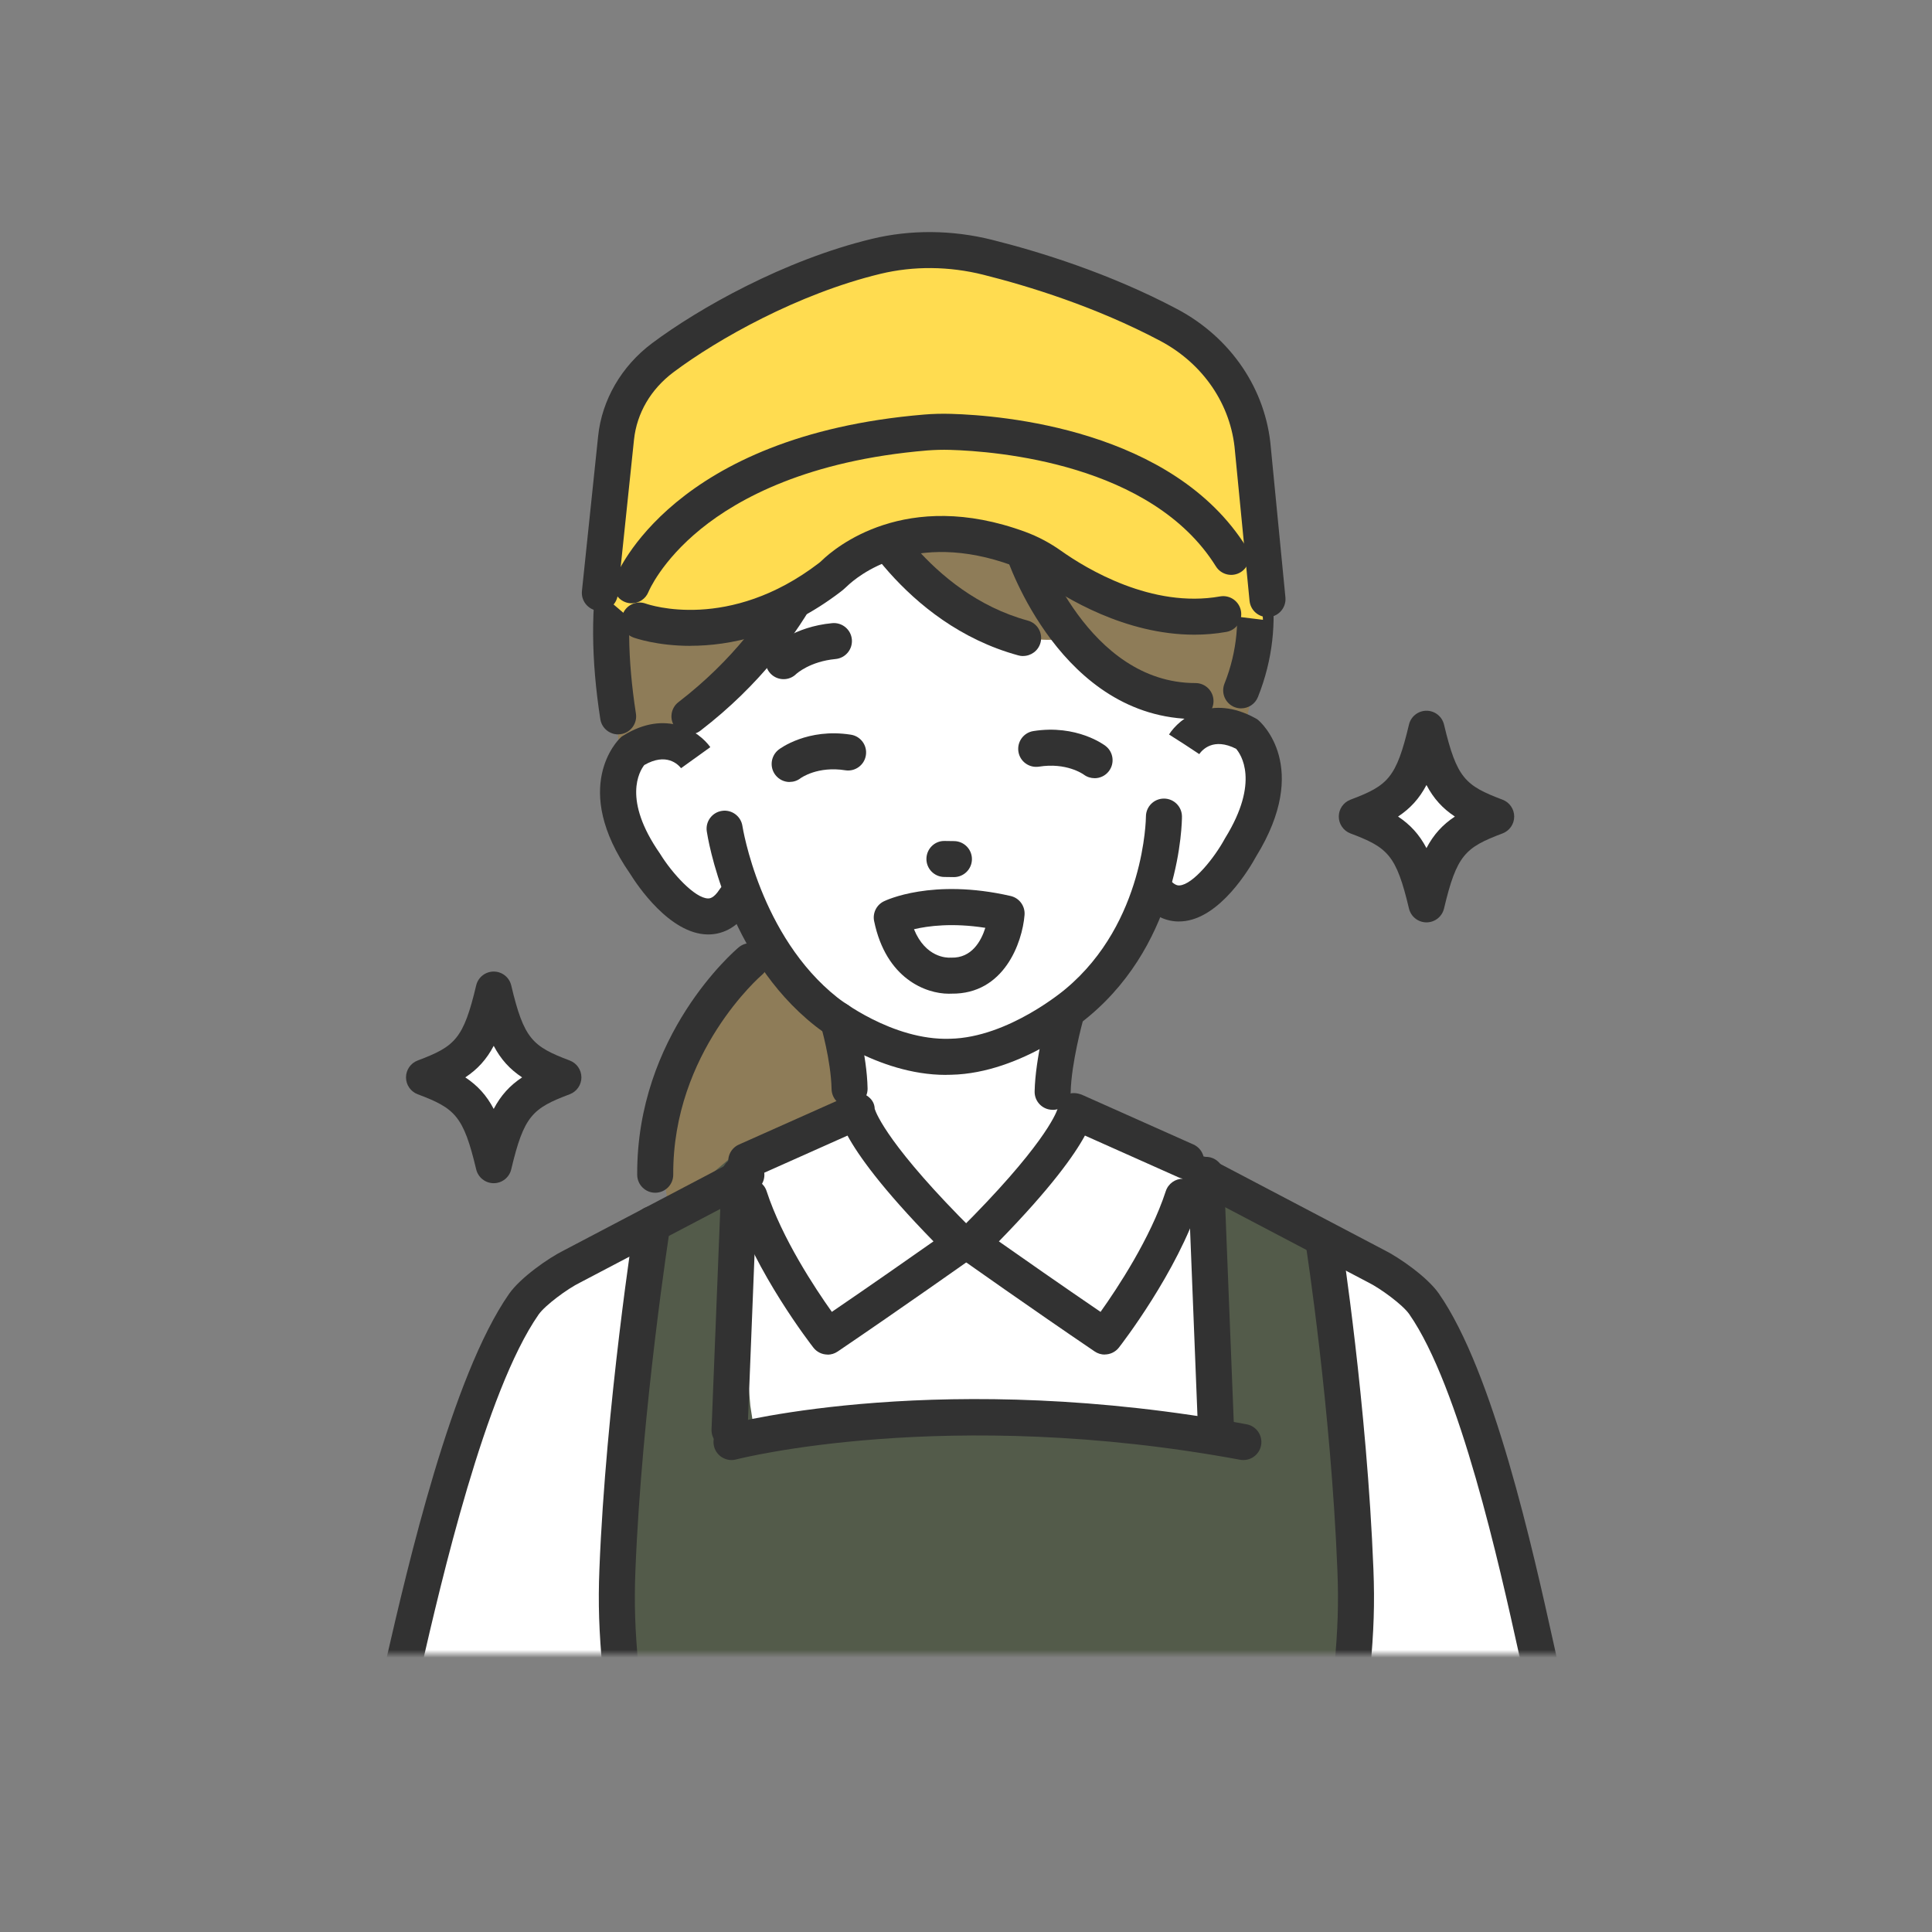 <svg width="250" height="250" viewBox="0 0 250 250" fill="none" xmlns="http://www.w3.org/2000/svg">
<rect x="0" y="0" width="250" height="250" fill="#808080" stroke="none"/>
<mask id="mask0_349_2639" style="mask-type:luminance" maskUnits="userSpaceOnUse" x="29" y="21" width="193" height="193">
<path d="M222 21H29V214H222V21Z" fill="white"/>
</mask>
<g mask="url(#mask0_349_2639)">
<path d="M94.578 152.019L68.782 165.932C68.782 165.932 62.486 172.156 60.952 183.398L49.578 218.157H200.447L198.438 208.211L188.492 175.094C188.492 175.094 183.672 162.477 173.383 161.939L127.696 141.289L94.578 152.023V152.019Z" fill="white"/>
<path d="M119.243 190.264L116.767 154.853L130.591 143.844L177.665 163.739L159.313 210.605L119.243 190.264Z" fill="white"/>
<path d="M100.03 121.42C100.03 121.42 78.452 137.355 88.55 162.944L131.944 159.938L126.585 120.852L100.026 121.42H100.03Z" fill="#8E7C58"/>
<path d="M109.937 132.676L109.276 144.538L93.73 152.457C93.73 152.457 79.13 207.161 124.767 210.162C168.097 213.011 157.325 152.953 157.359 152.677C157.422 152.13 136.527 143.139 136.527 143.139L137.866 131.531L109.942 132.676H109.937Z" fill="white"/>
<path d="M80.105 229.21L79.825 207.271L84.421 158.391L94.396 149.93L97.092 181.911L97.889 187.032C97.889 187.032 116.767 182.657 157.359 185.031L154.395 150.922L171.302 160.867L174.787 194.29C174.787 194.29 177.36 207.788 173.167 229.498L80.105 229.214V229.21Z" fill="#535B4A"/>
<path d="M89.16 73.113C89.16 73.113 86.778 92.487 90.021 98.04C90.021 98.04 81.322 92.046 79.991 102.844C79.991 102.844 81.907 122.879 95.473 117.435C95.473 117.435 104.303 138.984 123.05 138.204C123.05 138.204 144.373 136.097 148.765 114.197C148.765 114.197 154.946 122.073 160.89 109.042C160.89 109.042 171.76 92.75 155.184 94.768L156.269 74.707L133.491 58.975L102.875 57.852L89.156 73.113H89.16Z" fill="white"/>
<path d="M107.504 66.928C107.504 66.928 97.787 85.657 90.127 90.787L87.52 96.23L80.194 98.032L78.109 71.15C78.109 71.15 94.985 46.52 133.428 53.023L161.021 66.5L163.518 82.139L161.428 92.585C161.428 92.585 157.354 93.759 151.928 91.677C147.93 90.143 143.199 86.069 138.824 82.414C138.824 82.414 131.202 84.962 122.181 76.941L114.473 66.729L107.496 66.932L107.504 66.928Z" fill="#8E7C58"/>
<path d="M109.937 143.221C108.674 143.221 107.635 142.208 107.606 140.936C107.529 137.21 106.207 132.687 106.19 132.64C105.825 131.406 106.533 130.109 107.767 129.745C109.001 129.38 110.298 130.084 110.662 131.317C110.726 131.525 112.176 136.481 112.265 140.839C112.29 142.128 111.269 143.192 109.984 143.217C109.967 143.217 109.95 143.217 109.933 143.217L109.937 143.221Z" fill="#323232"/>
<path d="M136.213 143.609C136.213 143.609 136.179 143.609 136.162 143.609C134.873 143.584 133.852 142.516 133.881 141.231C133.97 136.894 135.551 131.146 135.619 130.904C135.963 129.662 137.247 128.937 138.489 129.281C139.731 129.624 140.456 130.908 140.113 132.151C140.096 132.206 138.625 137.581 138.544 141.333C138.519 142.605 137.48 143.618 136.213 143.618V143.609Z" fill="#323232"/>
<path d="M122.388 139.091C113.456 139.091 105.787 133.003 105.461 132.736C93.964 123.647 91.551 108.228 91.458 107.575C91.267 106.303 92.149 105.116 93.421 104.926C94.693 104.735 95.88 105.617 96.07 106.889C96.092 107.028 98.334 121.154 108.369 129.09C108.454 129.158 115.444 134.677 122.939 134.415C130.536 134.262 137.862 127.992 137.934 127.928C148.163 119.356 148.282 105.803 148.282 105.668C148.282 104.379 149.325 103.336 150.614 103.336C151.903 103.336 152.945 104.379 152.945 105.668C152.945 106.312 152.806 121.548 140.957 131.477C140.634 131.756 132.296 138.887 123.067 139.074C122.842 139.082 122.613 139.086 122.388 139.086V139.091Z" fill="#323232"/>
<path d="M101.395 87.884C100.789 87.884 100.178 87.647 99.721 87.176C98.822 86.252 98.852 84.769 99.776 83.87C100.064 83.586 102.752 81.097 107.691 80.635C108.971 80.516 110.111 81.457 110.23 82.738C110.349 84.018 109.408 85.154 108.127 85.277C104.821 85.587 103.087 87.159 103.015 87.227C102.565 87.668 101.984 87.884 101.404 87.884H101.395Z" fill="#323232"/>
<path d="M123.435 113.497C123.435 113.497 123.41 113.497 123.397 113.497L122.172 113.48C120.883 113.459 119.857 112.399 119.879 111.115C119.9 109.826 120.955 108.783 122.248 108.821L123.474 108.838C124.762 108.859 125.788 109.919 125.767 111.204C125.746 112.48 124.707 113.497 123.435 113.497Z" fill="#323232"/>
<path d="M199.866 220.434C198.811 220.434 197.853 219.714 197.598 218.641C197.297 217.378 196.933 215.725 196.509 213.813C194.042 202.655 188.903 179.44 182.345 170.037C181.519 168.85 178.615 166.701 176.97 165.9L176.906 165.866L154.378 154.03C153.238 153.432 152.801 152.02 153.399 150.88C153.997 149.739 155.408 149.303 156.549 149.9L179.047 161.72C181.039 162.699 184.698 165.255 186.173 167.367C193.262 177.528 198.34 200.476 201.066 212.799C201.486 214.694 201.846 216.335 202.139 217.56C202.435 218.815 201.66 220.07 200.409 220.367C200.227 220.409 200.049 220.43 199.871 220.43L199.866 220.434Z" fill="#323232"/>
<path d="M51.574 220.497C51.396 220.497 51.214 220.476 51.036 220.433C49.781 220.137 49.01 218.882 49.306 217.627C49.506 216.792 49.739 215.779 50.006 214.617C52.74 202.764 58.429 178.095 65.87 167.429C67.345 165.314 71.003 162.762 72.996 161.782L95.494 149.963C96.634 149.365 98.042 149.802 98.644 150.942C99.242 152.083 98.805 153.49 97.665 154.092L75.073 165.958C73.428 166.759 70.528 168.909 69.698 170.096C62.775 180.02 57.014 204.998 54.555 215.664C54.283 216.834 54.05 217.856 53.851 218.7C53.597 219.772 52.639 220.493 51.583 220.493L51.574 220.497Z" fill="#323232"/>
<path d="M91.645 120.917C91.619 120.917 91.598 120.917 91.573 120.917C86.647 120.857 82.424 114.498 81.534 113.061C73.755 101.865 79.991 95.744 80.258 95.489L80.427 95.328L80.622 95.205C86.201 91.704 90.449 94.641 91.916 96.68L88.13 99.402L88.151 99.432C87.745 98.902 86.218 97.355 83.37 98.995C82.755 99.779 80.516 103.455 85.396 110.45L85.468 110.564C86.935 112.938 89.89 116.237 91.628 116.258C91.802 116.258 92.344 116.266 93.103 115.1C93.802 114.019 95.248 113.714 96.329 114.414C97.41 115.117 97.715 116.559 97.016 117.64C95.261 120.34 93.141 120.917 91.645 120.917Z" fill="#323232"/>
<path d="M152.56 119.241C151.089 119.241 149.1 118.673 147.333 116.252C146.574 115.213 146.798 113.755 147.841 112.992C148.88 112.233 150.338 112.458 151.101 113.501C151.92 114.624 152.462 114.586 152.636 114.573C154.383 114.454 157.147 110.999 158.474 108.553L158.541 108.435C163.056 101.139 160.547 97.578 159.949 96.891C157.003 95.399 155.565 97.035 155.184 97.582L153.238 96.297L151.271 95.043C152.623 92.923 156.702 89.76 162.467 92.948L162.67 93.063L162.849 93.211C163.133 93.453 169.691 99.222 162.539 110.83C161.729 112.314 157.863 118.893 152.95 119.224C152.827 119.232 152.695 119.236 152.56 119.236V119.241Z" fill="#323232"/>
<path d="M142.958 175.282C142.508 175.282 142.05 175.15 141.652 174.879C133.504 169.355 124.406 162.916 124.313 162.852C123.749 162.454 123.393 161.83 123.338 161.144C123.283 160.457 123.529 159.783 124.016 159.295C134.945 148.438 136.641 144.135 136.853 143.483C136.874 142.728 137.264 142.16 137.904 141.74C138.566 141.312 139.392 141.393 140.113 141.711L154.425 148.095C155.599 148.621 156.129 149.998 155.604 151.173C155.218 152.038 154.37 152.551 153.48 152.555C153.581 152.572 153.683 152.597 153.785 152.631C155.01 153.03 155.68 154.348 155.277 155.569C152.31 164.667 145.094 173.98 144.789 174.37C144.331 174.96 143.644 175.269 142.949 175.269L142.958 175.282ZM129.256 160.635C132.118 162.649 137.302 166.273 142.411 169.758C144.569 166.727 148.859 160.249 150.851 154.136C151.173 153.157 152.081 152.529 153.06 152.525C152.882 152.491 152.704 152.436 152.53 152.36L140.389 146.942C139.023 149.46 135.984 153.746 129.26 160.631L129.256 160.635Z" fill="#323232"/>
<path d="M107.093 175.28C106.398 175.28 105.711 174.971 105.253 174.381C104.948 173.991 97.732 164.678 94.765 155.58C94.366 154.355 95.036 153.041 96.257 152.642C96.359 152.608 96.461 152.583 96.562 152.566C95.672 152.566 94.824 152.049 94.438 151.184C93.913 150.009 94.438 148.627 95.617 148.106L109.929 141.722C110.65 141.399 111.476 141.319 112.138 141.751C112.782 142.167 113.168 142.739 113.189 143.494C113.397 144.142 115.097 148.445 126.026 159.306C126.513 159.79 126.763 160.468 126.704 161.155C126.649 161.841 126.289 162.465 125.729 162.863C125.64 162.927 116.538 169.366 108.39 174.89C107.992 175.161 107.534 175.293 107.084 175.293L107.093 175.28ZM96.99 152.523C97.97 152.523 98.877 153.151 99.199 154.134C101.192 160.247 105.482 166.725 107.64 169.756C112.748 166.272 117.933 162.643 120.794 160.633C114.071 153.749 111.035 149.463 109.666 146.944L97.525 152.362C97.351 152.439 97.173 152.494 96.995 152.528L96.99 152.523Z" fill="#323232"/>
<path d="M132.389 84.893C132.185 84.893 131.978 84.868 131.774 84.808C116.729 80.705 109.704 66.571 109.412 65.969C108.848 64.811 109.331 63.417 110.489 62.853C111.646 62.289 113.041 62.772 113.604 63.925C113.668 64.053 120.04 76.771 133.004 80.306C134.246 80.645 134.979 81.926 134.64 83.168C134.356 84.206 133.419 84.885 132.393 84.885L132.389 84.893Z" fill="#323232"/>
<path d="M154.701 93.047C137.345 93.047 130.46 72.745 130.172 71.88C129.769 70.655 130.435 69.341 131.656 68.938C132.876 68.535 134.195 69.201 134.598 70.422C134.678 70.655 140.749 88.388 154.696 88.388C155.985 88.388 157.028 89.431 157.028 90.72C157.028 92.008 155.985 93.051 154.696 93.051L154.701 93.047Z" fill="#323232"/>
<path d="M89.22 95.031C88.52 95.031 87.829 94.717 87.367 94.12C86.583 93.098 86.774 91.635 87.795 90.851C101.934 79.99 105.198 66.551 105.232 66.416C105.524 65.165 106.775 64.381 108.025 64.669C109.28 64.957 110.06 66.204 109.776 67.459C109.636 68.073 106.173 82.61 90.636 94.548C90.212 94.874 89.712 95.031 89.216 95.031H89.22Z" fill="#323232"/>
<path d="M79.982 95.029C78.85 95.029 77.858 94.206 77.68 93.053C75.264 77.478 77.553 65.481 84.48 57.392C93.044 47.396 105.439 47.281 105.965 47.281C107.254 47.281 108.297 48.324 108.297 49.613C108.297 50.902 107.254 51.94 105.969 51.944C105.829 51.944 95.104 52.11 87.982 60.47C82.009 67.477 80.097 78.199 82.288 92.337C82.488 93.609 81.614 94.8 80.343 94.999C80.22 95.016 80.101 95.029 79.982 95.029Z" fill="#323232"/>
<path d="M160.61 91.665C160.322 91.665 160.029 91.61 159.745 91.5C158.55 91.021 157.969 89.665 158.444 88.469C165.286 71.355 148.71 54.932 148.541 54.771L148.456 54.682C141.643 47.326 133.589 44.248 124.508 45.525C117.661 46.491 112.841 49.624 112.795 49.658C111.718 50.366 110.272 50.069 109.564 48.992C108.856 47.916 109.153 46.47 110.23 45.762C110.463 45.609 115.987 42.014 123.859 40.904C131.193 39.869 141.995 40.866 151.839 51.464C153.115 52.719 170.666 70.46 162.776 90.195C162.412 91.106 161.534 91.661 160.61 91.661V91.665Z" fill="#323232"/>
<path d="M84.785 154.339C83.505 154.339 82.462 153.304 82.454 152.02C82.352 133.926 95.049 123.04 95.587 122.586C96.575 121.759 98.042 121.882 98.873 122.87C99.699 123.854 99.576 125.325 98.593 126.151C98.478 126.249 87.028 136.148 87.117 151.994C87.126 153.283 86.087 154.33 84.798 154.339H84.785Z" fill="#323232"/>
<path d="M172.879 240.483C172.807 240.483 172.73 240.483 172.654 240.475C171.374 240.352 170.433 239.216 170.551 237.936L172.663 215.688C173.116 210.906 173.226 207.417 173.061 203.249C172.23 182.277 169.025 161.445 168.991 161.238C168.792 159.966 169.665 158.774 170.937 158.575C172.209 158.376 173.4 159.249 173.599 160.521C173.633 160.733 176.881 181.824 177.72 203.063C177.894 207.459 177.775 211.122 177.3 216.124L175.189 238.372C175.075 239.58 174.057 240.483 172.87 240.483H172.879Z" fill="#323232"/>
<path d="M82.411 240.483C81.224 240.483 80.207 239.58 80.093 238.372L77.981 216.124C77.507 211.117 77.388 207.454 77.562 203.062C78.401 181.823 82.072 158.278 82.11 158.04C82.31 156.769 83.505 155.899 84.777 156.099C86.049 156.298 86.918 157.493 86.719 158.765C86.68 158.998 83.052 182.285 82.221 203.249C82.055 207.416 82.17 210.905 82.619 215.687L84.73 237.935C84.853 239.215 83.912 240.356 82.628 240.474C82.551 240.483 82.479 240.483 82.403 240.483H82.411Z" fill="#323232"/>
<path d="M83.442 67.915C83.026 67.915 82.606 67.804 82.225 67.571C81.127 66.897 80.784 65.464 81.453 64.37C81.665 64.023 86.795 55.743 96.363 49.643C105.295 43.95 119.853 39.197 138.481 48.888C139.621 49.482 140.066 50.889 139.473 52.034C138.879 53.174 137.472 53.619 136.327 53.026C123.011 46.099 110.455 46.256 99.004 53.488C90.296 58.991 85.476 66.728 85.425 66.804C84.985 67.52 84.217 67.915 83.437 67.915H83.442Z" fill="#323232"/>
<path d="M163.425 80.205L162.119 58.114C161.572 51.429 157.52 45.383 151.22 42.043C142.593 37.473 133.623 34.743 127.802 33.284C123.084 32.106 118.111 32.021 113.384 33.161C102.226 35.853 91.445 42.026 85.765 46.278C82.327 48.851 80.143 52.586 79.719 56.656L77.621 76.708L81.831 80.29C81.831 80.29 93.548 84.589 106.448 74.707C106.656 74.546 106.855 74.376 107.042 74.194C108.466 72.816 116.682 65.766 130.935 71.002C132.41 71.544 133.784 72.286 135.043 73.177C138.472 75.606 147.634 81.189 157.354 79.463L163.425 80.201V80.205Z" fill="#FFDC50"/>
<path d="M164.01 79.853C162.823 79.853 161.81 78.954 161.691 77.746L159.8 58.342C159.309 52.365 155.697 47.057 150.13 44.106C141.775 39.681 133.067 37.01 127.238 35.551C122.808 34.441 118.204 34.403 113.935 35.433C103.277 38.006 92.853 43.89 87.164 48.151C84.217 50.355 82.399 53.463 82.038 56.905L79.94 76.957C79.804 78.237 78.659 79.17 77.379 79.034C76.099 78.899 75.171 77.754 75.302 76.474L77.4 56.422C77.888 51.746 80.427 47.371 84.37 44.42C90.411 39.897 101.493 33.639 112.841 30.905C117.844 29.697 123.215 29.744 128.37 31.032C134.453 32.554 143.543 35.344 152.314 39.99C159.292 43.687 163.828 50.393 164.447 57.931L166.333 77.3C166.456 78.581 165.519 79.721 164.239 79.848C164.163 79.857 164.086 79.861 164.01 79.861V79.853Z" fill="#323232"/>
<path d="M81.733 78.066C81.449 78.066 81.165 78.015 80.885 77.905C79.694 77.435 79.1 76.099 79.562 74.904C79.855 74.149 87.079 56.361 119.573 53.644C120.705 53.55 121.884 53.516 123.084 53.554C129.642 53.741 151.771 55.543 161.297 70.821C161.979 71.915 161.645 73.352 160.551 74.035C159.457 74.717 158.02 74.382 157.337 73.289C149.041 59.977 128.921 58.387 122.948 58.214C121.926 58.184 120.921 58.214 119.963 58.29C104.545 59.579 95.553 64.509 90.725 68.418C85.544 72.61 83.925 76.557 83.908 76.595C83.543 77.507 82.662 78.066 81.737 78.066H81.733Z" fill="#323232"/>
<path d="M89.343 83.574C85.023 83.574 82.204 82.578 81.958 82.489C80.749 82.044 80.126 80.704 80.572 79.496C81.012 78.288 82.348 77.669 83.556 78.105C84.026 78.271 94.341 81.764 105.961 72.865C106.092 72.768 106.219 72.653 106.351 72.526C108.025 70.907 117.157 63.123 132.669 68.821C134.288 69.415 135.857 70.246 137.319 71.284C140.558 73.578 149.045 78.75 157.876 77.177C159.143 76.952 160.356 77.796 160.58 79.063C160.805 80.331 159.961 81.543 158.694 81.768C157.291 82.018 155.904 82.128 154.539 82.128C145.637 82.128 137.849 77.372 134.623 75.087C133.491 74.286 132.296 73.65 131.058 73.196C118.162 68.461 110.912 74.599 109.59 75.875C109.331 76.126 109.064 76.354 108.793 76.562C101.399 82.226 94.353 83.566 89.338 83.566L89.343 83.574Z" fill="#323232"/>
<path d="M157.354 187.381C156.108 187.381 155.078 186.397 155.027 185.142L153.717 152.118C153.666 150.829 154.667 149.748 155.955 149.697C157.24 149.646 158.325 150.647 158.376 151.936L159.686 184.96C159.737 186.249 158.736 187.33 157.448 187.381C157.418 187.381 157.384 187.381 157.354 187.381Z" fill="#323232"/>
<path d="M94.404 187.38C94.375 187.38 94.341 187.38 94.311 187.38C93.022 187.329 92.022 186.244 92.073 184.96L93.383 151.935C93.434 150.646 94.523 149.65 95.803 149.697C97.092 149.748 98.093 150.833 98.042 152.118L96.732 185.142C96.681 186.397 95.651 187.38 94.404 187.38Z" fill="#323232"/>
<path d="M160.894 188.929C160.754 188.929 160.61 188.916 160.466 188.891C122.554 181.879 95.519 188.78 95.252 188.852C94.006 189.179 92.734 188.437 92.403 187.191C92.077 185.944 92.819 184.672 94.061 184.342C95.197 184.041 122.304 177.088 161.314 184.304C162.581 184.537 163.417 185.753 163.183 187.021C162.976 188.144 161.996 188.929 160.894 188.929Z" fill="#323232"/>
<path d="M122.766 128.586C119.845 128.586 114.656 126.679 113.113 119.196C112.896 118.158 113.409 117.106 114.359 116.636C114.609 116.513 120.625 113.613 130.774 115.941C131.901 116.199 132.669 117.246 132.575 118.404C132.287 121.973 129.926 128.663 123.122 128.578C123.007 128.586 122.889 128.586 122.766 128.586ZM118.268 120.239C119.768 123.936 122.562 123.936 122.918 123.919C123.024 123.906 123.011 123.915 123.117 123.919C125.737 123.978 126.954 121.791 127.501 120.061C123.253 119.396 120.103 119.807 118.268 120.243V120.239Z" fill="#323232"/>
<path d="M193.605 105.674C187.755 107.878 186.334 109.663 184.588 117.035C182.837 109.667 181.421 107.878 175.571 105.674C181.421 103.469 182.841 101.685 184.588 94.312C186.339 101.68 187.759 103.469 193.605 105.674Z" fill="white"/>
<path d="M184.588 119.355C183.507 119.355 182.57 118.613 182.32 117.562C180.675 110.626 179.581 109.668 174.748 107.845C173.841 107.502 173.239 106.633 173.239 105.662C173.239 104.691 173.841 103.822 174.748 103.479C179.581 101.656 180.675 100.698 182.32 93.762C182.57 92.711 183.507 91.969 184.588 91.969C185.669 91.969 186.606 92.711 186.856 93.762C188.505 100.698 189.595 101.656 194.427 103.479C195.335 103.822 195.937 104.691 195.937 105.662C195.937 106.633 195.335 107.502 194.427 107.845C189.595 109.668 188.501 110.626 186.856 117.562C186.606 118.613 185.669 119.355 184.588 119.355ZM180.908 105.662C182.506 106.722 183.659 107.989 184.584 109.744C185.508 107.989 186.661 106.722 188.259 105.662C186.661 104.602 185.508 103.334 184.584 101.579C183.659 103.334 182.506 104.602 180.908 105.662Z" fill="#323232"/>
<path d="M72.907 139.408C67.056 141.613 65.636 143.397 63.886 150.77C62.135 143.402 60.719 141.613 54.868 139.408C60.719 137.204 62.139 135.419 63.886 128.047C65.636 135.415 67.056 137.204 72.907 139.408Z" fill="white"/>
<path d="M63.886 153.105C62.804 153.105 61.867 152.363 61.617 151.312C59.968 144.376 58.879 143.418 54.046 141.595C53.139 141.252 52.537 140.383 52.537 139.412C52.537 138.441 53.139 137.572 54.046 137.229C58.879 135.406 59.973 134.448 61.617 127.512C61.867 126.461 62.804 125.719 63.886 125.719C64.966 125.719 65.903 126.461 66.153 127.512C67.798 134.448 68.892 135.406 73.725 137.229C74.632 137.572 75.234 138.441 75.234 139.412C75.234 140.383 74.632 141.252 73.725 141.595C68.892 143.418 67.798 144.376 66.153 151.312C65.903 152.363 64.966 153.105 63.886 153.105ZM60.21 139.412C61.808 140.472 62.961 141.739 63.886 143.494C64.81 141.739 65.963 140.472 67.561 139.412C65.963 138.352 64.81 137.084 63.886 135.329C62.961 137.084 61.808 138.352 60.21 139.412Z" fill="#323232"/>
<path d="M102.179 101.191C101.48 101.191 100.789 100.873 100.331 100.275C99.547 99.253 99.746 97.782 100.768 96.994C100.916 96.879 104.494 94.183 110.107 95.069C111.379 95.268 112.248 96.464 112.044 97.736C111.845 99.007 110.65 99.876 109.378 99.673C105.825 99.109 103.676 100.64 103.587 100.703C103.167 101.03 102.671 101.182 102.179 101.182V101.191Z" fill="#323232"/>
<path d="M141.635 100.697C141.147 100.697 140.656 100.544 140.236 100.23C140.105 100.137 137.964 98.649 134.449 99.204C133.177 99.404 131.982 98.539 131.783 97.267C131.583 95.995 132.448 94.8 133.72 94.6C139.333 93.715 142.911 96.406 143.059 96.525C144.081 97.309 144.268 98.776 143.483 99.794C143.025 100.391 142.334 100.701 141.635 100.701V100.697Z" fill="#323232"/>
</g>
</svg>

